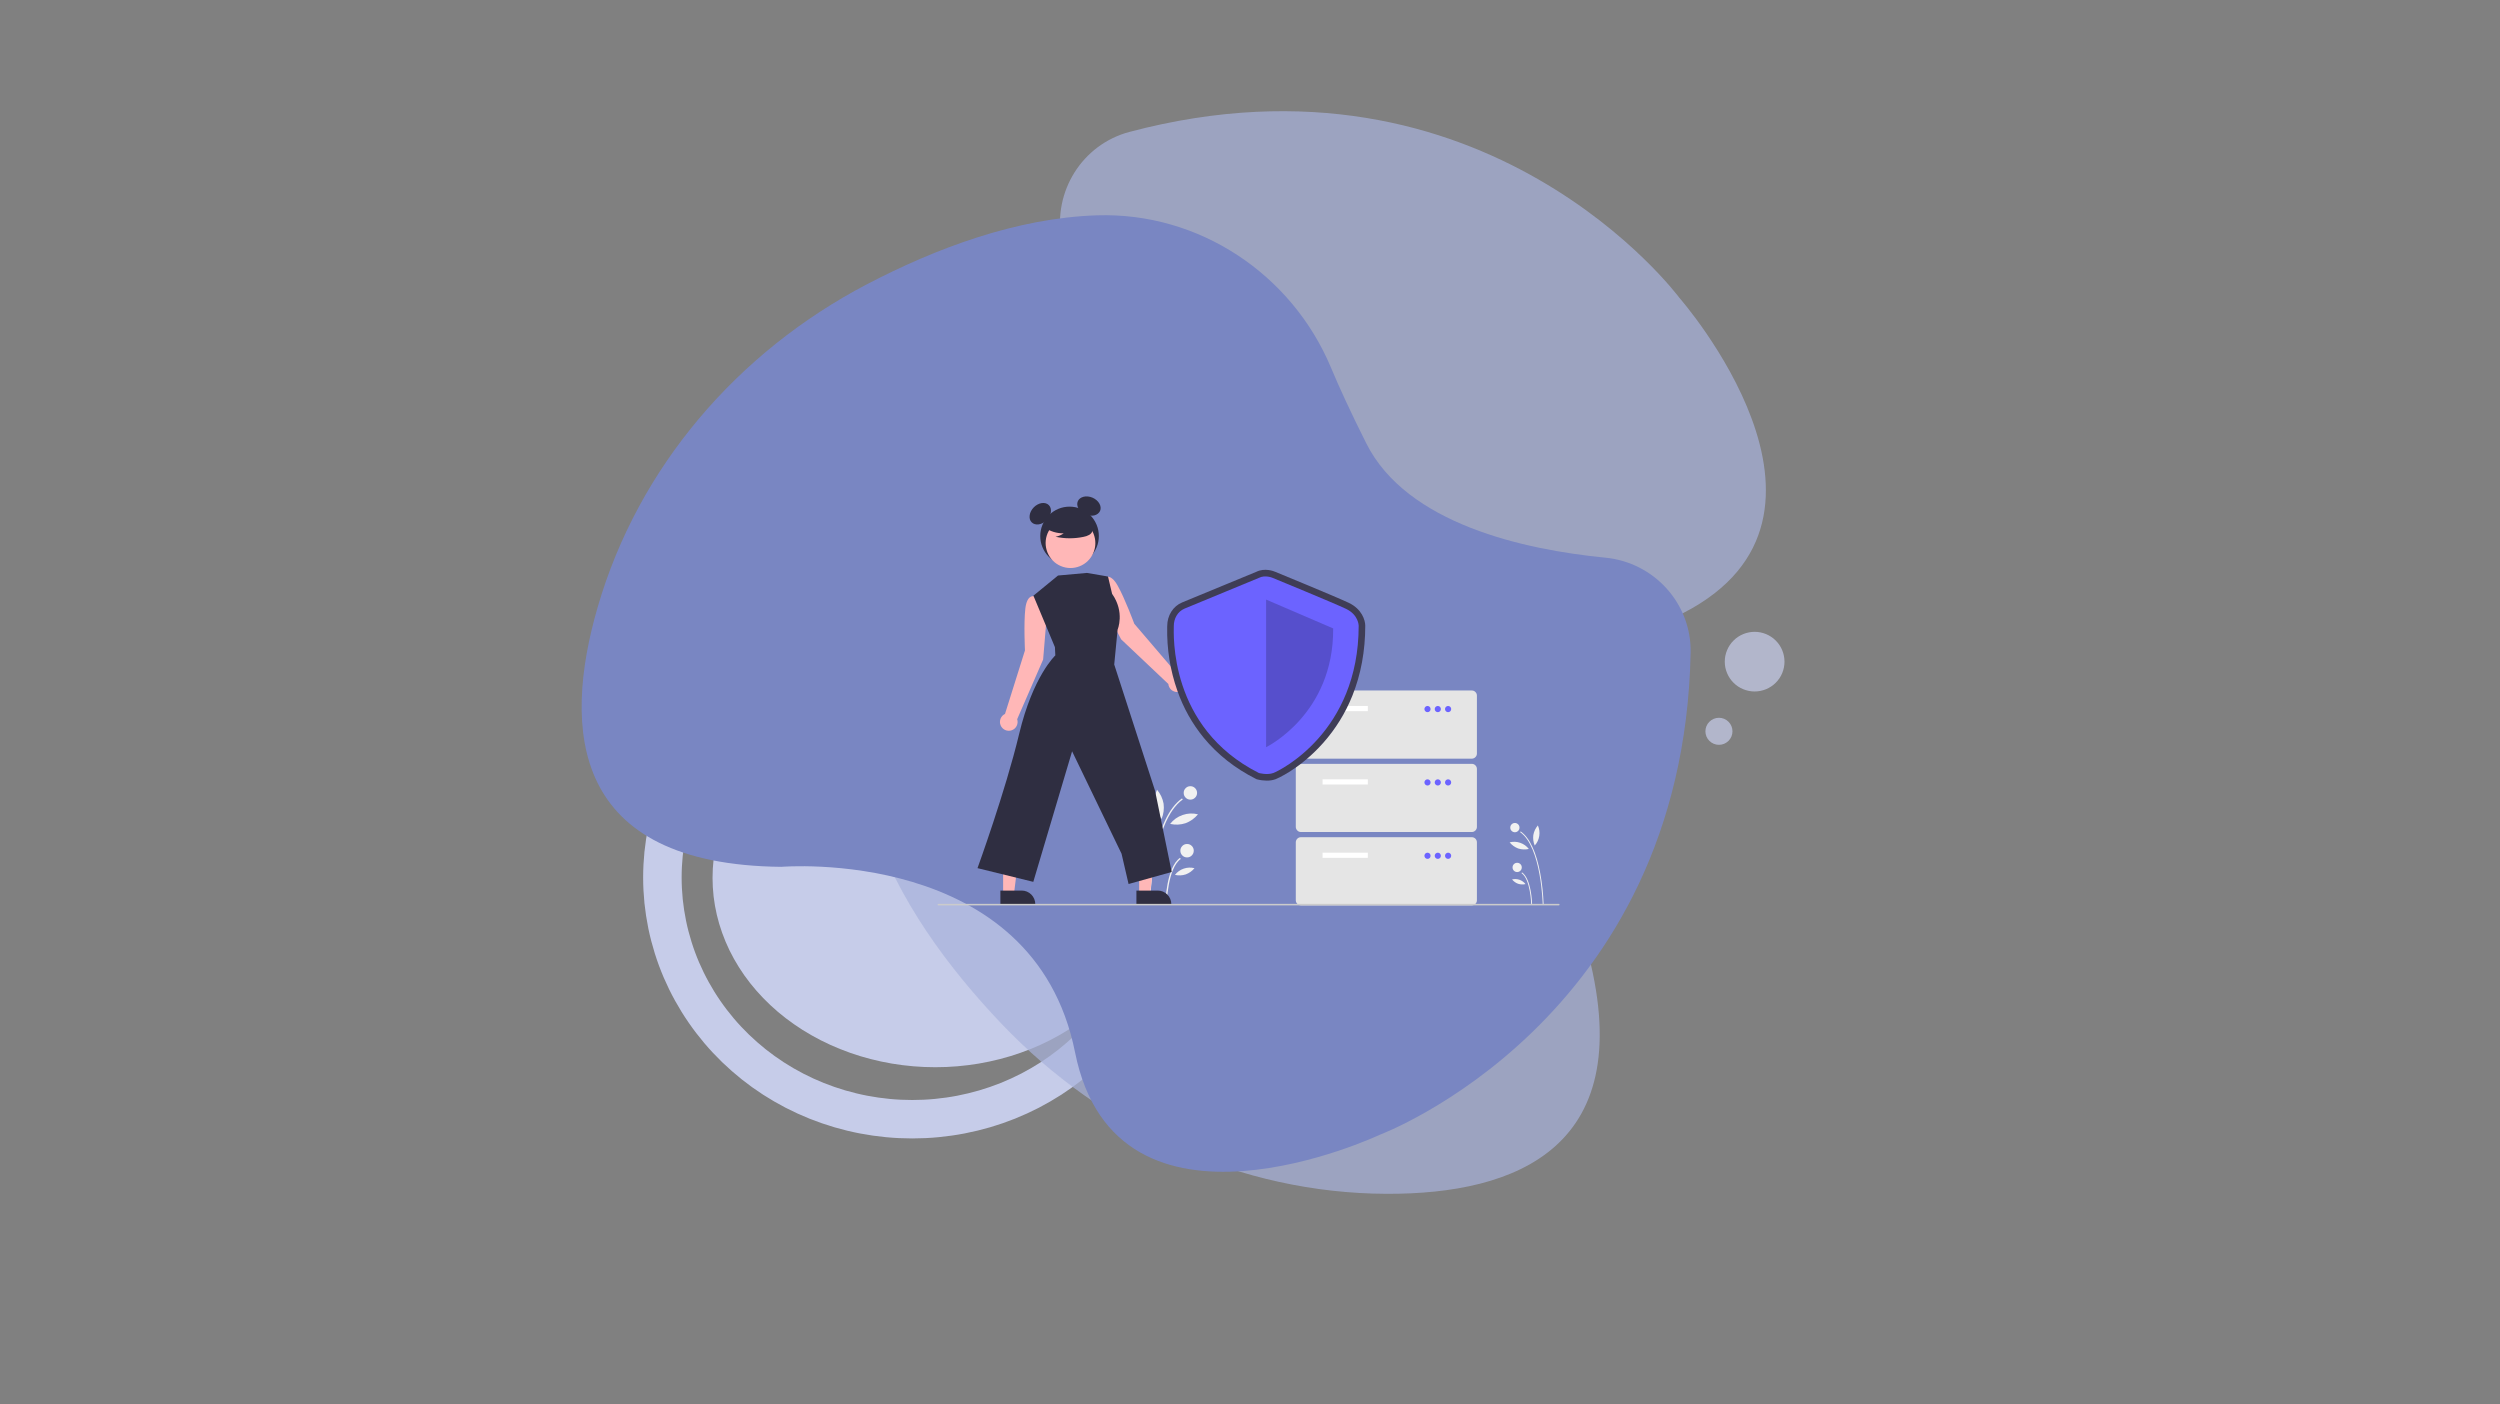 <svg xmlns="http://www.w3.org/2000/svg" xmlns:xlink="http://www.w3.org/1999/xlink" width="445" viewBox="0 0 333.75 187.5" height="250" preserveAspectRatio="xMidYMid meet"><rect x="0" y="0" width="333.75" height="187.5" fill="#808080" stroke="none"/><defs><clipPath id="f49b167ee6"><path d="M 15 12 L 228 12 L 228 187 L 15 187 Z M 15 12 " clip-rule="nonzero"></path></clipPath><clipPath id="0014c548ec"><path d="M 202 110 L 207 110 L 207 120.871 L 202 120.871 Z M 202 110 " clip-rule="nonzero"></path></clipPath><clipPath id="a00400bdc5"><path d="M 203 116 L 205 116 L 205 120.871 L 203 120.871 Z M 203 116 " clip-rule="nonzero"></path></clipPath><clipPath id="52476fde0b"><path d="M 153 106 L 158 106 L 158 120.871 L 153 120.871 Z M 153 106 " clip-rule="nonzero"></path></clipPath><clipPath id="7776e43d03"><path d="M 155 114 L 158 114 L 158 120.871 L 155 120.871 Z M 155 114 " clip-rule="nonzero"></path></clipPath><clipPath id="a8828b5631"><path d="M 151 118 L 157 118 L 157 120.871 L 151 120.871 Z M 151 118 " clip-rule="nonzero"></path></clipPath><clipPath id="46acce882a"><path d="M 133 118 L 139 118 L 139 120.871 L 133 120.871 Z M 133 118 " clip-rule="nonzero"></path></clipPath><clipPath id="a65f73db79"><path d="M 143 66.266 L 147 66.266 L 147 69 L 143 69 Z M 143 66.266 " clip-rule="nonzero"></path></clipPath><clipPath id="08926c4b13"><path d="M 172 111 L 198 111 L 198 120.871 L 172 120.871 Z M 172 111 " clip-rule="nonzero"></path></clipPath><clipPath id="2bf886eeeb"><path d="M 125.172 120 L 208.199 120 L 208.199 120.871 L 125.172 120.871 Z M 125.172 120 " clip-rule="nonzero"></path></clipPath></defs><path fill="#c6cce9" d="M 154.609 117.195 C 154.609 118.023 154.559 118.848 154.465 119.672 C 154.367 120.496 154.227 121.312 154.035 122.125 C 153.848 122.938 153.609 123.742 153.328 124.531 C 153.043 125.324 152.715 126.102 152.344 126.867 C 151.973 127.633 151.555 128.379 151.094 129.109 C 150.637 129.84 150.137 130.551 149.594 131.238 C 149.055 131.926 148.473 132.59 147.855 133.23 C 147.238 133.871 146.586 134.484 145.895 135.07 C 145.207 135.656 144.488 136.211 143.734 136.734 C 142.98 137.262 142.199 137.754 141.391 138.211 C 140.578 138.672 139.746 139.098 138.887 139.488 C 138.027 139.879 137.148 140.23 136.246 140.547 C 135.348 140.867 134.43 141.145 133.5 141.383 C 132.566 141.625 131.625 141.824 130.668 141.988 C 129.711 142.148 128.75 142.27 127.781 142.352 C 126.812 142.434 125.84 142.473 124.867 142.473 C 123.891 142.473 122.922 142.434 121.949 142.352 C 120.98 142.27 120.02 142.148 119.062 141.988 C 118.109 141.824 117.164 141.625 116.23 141.383 C 115.301 141.145 114.383 140.867 113.484 140.547 C 112.586 140.23 111.703 139.879 110.848 139.488 C 109.988 139.098 109.152 138.672 108.344 138.211 C 107.531 137.754 106.75 137.262 106 136.734 C 105.246 136.211 104.523 135.656 103.836 135.07 C 103.148 134.484 102.492 133.871 101.875 133.23 C 101.258 132.59 100.68 131.926 100.137 131.238 C 99.594 130.551 99.094 129.84 98.637 129.109 C 98.176 128.379 97.762 127.633 97.387 126.867 C 97.016 126.102 96.688 125.324 96.406 124.531 C 96.121 123.742 95.887 122.938 95.695 122.125 C 95.504 121.312 95.363 120.496 95.266 119.672 C 95.172 118.848 95.125 118.023 95.125 117.195 C 95.125 116.367 95.172 115.543 95.266 114.719 C 95.363 113.895 95.504 113.074 95.695 112.262 C 95.887 111.453 96.121 110.648 96.406 109.855 C 96.688 109.066 97.016 108.285 97.387 107.52 C 97.762 106.758 98.176 106.008 98.637 105.277 C 99.094 104.547 99.594 103.84 100.137 103.152 C 100.68 102.461 101.258 101.797 101.875 101.16 C 102.492 100.52 103.148 99.906 103.836 99.32 C 104.523 98.734 105.246 98.18 106 97.656 C 106.75 97.129 107.531 96.637 108.344 96.176 C 109.152 95.719 109.988 95.293 110.848 94.902 C 111.703 94.512 112.586 94.156 113.484 93.84 C 114.383 93.523 115.301 93.246 116.23 93.004 C 117.164 92.766 118.109 92.562 119.062 92.402 C 120.02 92.242 120.98 92.121 121.949 92.039 C 122.922 91.957 123.891 91.918 124.867 91.918 C 125.84 91.918 126.812 91.957 127.781 92.039 C 128.75 92.121 129.711 92.242 130.668 92.402 C 131.625 92.562 132.566 92.766 133.5 93.004 C 134.43 93.246 135.348 93.523 136.246 93.84 C 137.148 94.156 138.027 94.512 138.887 94.902 C 139.746 95.293 140.578 95.719 141.391 96.176 C 142.199 96.637 142.98 97.129 143.734 97.656 C 144.488 98.18 145.207 98.734 145.895 99.32 C 146.586 99.906 147.238 100.52 147.855 101.16 C 148.473 101.797 149.055 102.461 149.594 103.152 C 150.137 103.84 150.637 104.547 151.094 105.277 C 151.555 106.008 151.973 106.758 152.344 107.52 C 152.715 108.285 153.043 109.066 153.328 109.855 C 153.609 110.648 153.848 111.453 154.035 112.262 C 154.227 113.074 154.367 113.895 154.465 114.719 C 154.559 115.543 154.609 116.367 154.609 117.195 Z M 154.609 117.195 " fill-opacity="1" fill-rule="nonzero"></path><g clip-path="url(#f49b167ee6)"><path stroke-linecap="butt" transform="matrix(0.734, 0, 0, 0.733, 3.58, 0)" fill="none" stroke-linejoin="miter" d="M 206.479 159.811 C 206.479 161.254 206.41 162.692 206.261 164.125 C 206.117 165.558 205.899 166.986 205.606 168.397 C 205.319 169.814 204.957 171.21 204.521 172.589 C 204.09 173.969 203.59 175.327 203.02 176.659 C 202.451 177.991 201.818 179.296 201.116 180.563 C 200.413 181.836 199.647 183.072 198.822 184.271 C 197.998 185.469 197.109 186.625 196.167 187.744 C 195.22 188.857 194.225 189.922 193.172 190.945 C 192.118 191.962 191.017 192.932 189.868 193.848 C 188.719 194.759 187.522 195.617 186.287 196.421 C 185.047 197.22 183.771 197.96 182.462 198.642 C 181.147 199.319 179.801 199.936 178.429 200.49 C 177.056 201.039 175.657 201.524 174.231 201.945 C 172.805 202.36 171.363 202.712 169.905 202.994 C 168.447 203.276 166.973 203.484 165.494 203.628 C 164.015 203.772 162.531 203.841 161.041 203.841 C 159.551 203.841 158.067 203.772 156.588 203.628 C 155.103 203.484 153.635 203.276 152.177 202.994 C 150.714 202.712 149.272 202.36 147.851 201.945 C 146.425 201.524 145.026 201.039 143.653 200.49 C 142.275 199.936 140.935 199.319 139.62 198.642 C 138.306 197.96 137.035 197.22 135.795 196.421 C 134.555 195.617 133.363 194.759 132.214 193.848 C 131.065 192.932 129.964 191.962 128.91 190.945 C 127.857 189.922 126.856 188.857 125.915 187.744 C 124.973 186.625 124.084 185.469 123.26 184.271 C 122.43 183.072 121.669 181.836 120.966 180.563 C 120.264 179.296 119.631 177.991 119.056 176.659 C 118.487 175.327 117.987 173.969 117.556 172.589 C 117.125 171.21 116.763 169.814 116.471 168.397 C 116.183 166.986 115.965 165.558 115.816 164.125 C 115.673 162.692 115.598 161.254 115.598 159.811 C 115.598 158.367 115.673 156.929 115.816 155.496 C 115.965 154.058 116.183 152.636 116.471 151.219 C 116.763 149.807 117.125 148.406 117.556 147.027 C 117.987 145.647 118.487 144.294 119.056 142.962 C 119.631 141.631 120.264 140.326 120.966 139.053 C 121.669 137.785 122.43 136.549 123.26 135.351 C 124.084 134.147 124.973 132.991 125.915 131.878 C 126.856 130.764 127.857 129.694 128.91 128.676 C 129.964 127.659 131.065 126.689 132.214 125.773 C 133.363 124.857 134.555 123.999 135.795 123.2 C 137.035 122.401 138.306 121.661 139.62 120.979 C 140.935 120.297 142.275 119.685 143.653 119.131 C 145.026 118.582 146.425 118.092 147.851 117.677 C 149.272 117.256 150.714 116.91 152.177 116.627 C 153.635 116.345 155.103 116.132 156.588 115.994 C 158.067 115.85 159.551 115.78 161.041 115.78 C 162.531 115.78 164.015 115.85 165.494 115.994 C 166.973 116.132 168.447 116.345 169.905 116.627 C 171.363 116.91 172.805 117.256 174.231 117.677 C 175.657 118.092 177.056 118.582 178.429 119.131 C 179.807 119.685 181.147 120.297 182.462 120.979 C 183.771 121.661 185.047 122.401 186.287 123.2 C 187.522 123.999 188.719 124.857 189.868 125.773 C 191.017 126.689 192.118 127.659 193.172 128.676 C 194.225 129.694 195.22 130.764 196.167 131.878 C 197.109 132.991 197.998 134.147 198.822 135.351 C 199.647 136.549 200.413 137.785 201.116 139.053 C 201.818 140.326 202.451 141.631 203.02 142.962 C 203.59 144.294 204.09 145.647 204.521 147.027 C 204.957 148.406 205.319 149.807 205.606 151.219 C 205.899 152.636 206.117 154.058 206.261 155.496 C 206.41 156.929 206.479 158.367 206.479 159.811 Z M 206.479 159.811 " stroke="#c6cce9" stroke-width="7" stroke-opacity="1" stroke-miterlimit="10"></path></g><path fill="#a8b1da" d="M 116.438 109.781 C 119.734 120.02 126.664 129.293 133.75 136.723 C 147.199 150.82 165.641 159.309 185.141 159.375 C 202.367 159.43 219.191 153.23 211.758 126.289 C 211.758 126.289 199.73 94.727 224.766 81.812 C 249.801 68.898 224.188 39.746 224.188 39.746 C 224.188 39.746 198.445 4.973 150.789 17.609 C 144.461 19.285 140.535 25.602 141.715 32.039 C 143.676 42.695 144.719 58.734 135.812 66.902 C 132.316 70.105 129.57 72.453 127.43 74.168 C 116.805 82.656 112.273 96.852 116.438 109.789 Z M 116.438 109.781 " fill-opacity="0.71" fill-rule="nonzero"></path><path fill="#7986c2" d="M 146.449 28.746 C 135.695 29.09 124.852 33.184 115.754 37.941 C 98.48 46.969 85.219 62.34 79.793 81.043 C 74.992 97.57 76.32 115.434 104.301 115.723 C 104.301 115.723 137.992 112.875 143.516 140.473 C 149.035 168.066 184.16 151.508 184.16 151.508 C 184.16 151.508 224.715 136.379 225.699 87.137 C 225.832 80.594 220.832 75.078 214.312 74.449 C 203.52 73.391 187.801 69.977 182.391 59.172 C 180.266 54.934 178.762 51.648 177.703 49.117 C 172.469 36.578 160.047 28.312 146.457 28.746 Z M 146.449 28.746 " fill-opacity="1" fill-rule="nonzero"></path><path fill="#c6cce9" d="M 231.285 97.629 C 231.285 97.867 231.238 98.098 231.148 98.32 C 231.055 98.539 230.926 98.734 230.758 98.906 C 230.586 99.074 230.391 99.203 230.172 99.297 C 229.949 99.387 229.719 99.434 229.48 99.434 C 229.238 99.434 229.008 99.387 228.789 99.297 C 228.566 99.203 228.371 99.074 228.203 98.906 C 228.031 98.734 227.902 98.539 227.809 98.32 C 227.719 98.098 227.672 97.867 227.672 97.629 C 227.672 97.391 227.719 97.16 227.809 96.938 C 227.902 96.719 228.031 96.523 228.203 96.355 C 228.371 96.184 228.566 96.055 228.789 95.961 C 229.008 95.871 229.238 95.824 229.48 95.824 C 229.719 95.824 229.949 95.871 230.172 95.961 C 230.391 96.055 230.586 96.184 230.758 96.355 C 230.926 96.523 231.055 96.719 231.148 96.938 C 231.238 97.16 231.285 97.391 231.285 97.629 Z M 231.285 97.629 " fill-opacity="0.71" fill-rule="nonzero"></path><path fill="#c6cce9" d="M 238.23 88.332 C 238.23 88.594 238.203 88.852 238.152 89.109 C 238.102 89.363 238.027 89.613 237.926 89.855 C 237.828 90.098 237.703 90.324 237.559 90.543 C 237.414 90.762 237.246 90.961 237.062 91.145 C 236.879 91.332 236.676 91.496 236.457 91.641 C 236.242 91.785 236.012 91.91 235.77 92.008 C 235.527 92.109 235.277 92.184 235.023 92.234 C 234.766 92.289 234.504 92.312 234.242 92.312 C 233.98 92.312 233.723 92.289 233.465 92.234 C 233.211 92.184 232.961 92.109 232.719 92.008 C 232.477 91.91 232.246 91.785 232.027 91.641 C 231.812 91.496 231.609 91.332 231.426 91.145 C 231.238 90.961 231.074 90.762 230.93 90.543 C 230.785 90.324 230.66 90.098 230.562 89.855 C 230.461 89.613 230.387 89.363 230.332 89.109 C 230.281 88.852 230.258 88.594 230.258 88.332 C 230.258 88.07 230.281 87.809 230.332 87.555 C 230.387 87.297 230.461 87.047 230.562 86.809 C 230.66 86.566 230.785 86.336 230.93 86.117 C 231.074 85.902 231.238 85.699 231.426 85.516 C 231.609 85.328 231.812 85.164 232.027 85.02 C 232.246 84.875 232.477 84.75 232.719 84.652 C 232.961 84.551 233.211 84.477 233.465 84.426 C 233.723 84.375 233.98 84.348 234.242 84.348 C 234.504 84.348 234.766 84.375 235.023 84.426 C 235.277 84.477 235.527 84.551 235.77 84.652 C 236.012 84.75 236.242 84.875 236.457 85.02 C 236.676 85.164 236.879 85.328 237.062 85.516 C 237.246 85.699 237.414 85.902 237.559 86.117 C 237.703 86.336 237.828 86.566 237.926 86.809 C 238.027 87.047 238.102 87.297 238.152 87.555 C 238.203 87.809 238.23 88.07 238.23 88.332 Z M 238.23 88.332 " fill-opacity="0.71" fill-rule="nonzero"></path><g clip-path="url(#0014c548ec)"><path fill="#f1f1f1" d="M 205.953 120.746 L 206.074 120.746 C 206.027 119.367 205.883 118.004 205.637 116.648 C 205.105 113.75 204.223 111.848 203.008 110.992 L 202.938 111.094 C 205.773 113.09 205.949 120.672 205.953 120.746 Z M 205.953 120.746 " fill-opacity="1" fill-rule="nonzero"></path></g><g clip-path="url(#a00400bdc5)"><path fill="#f1f1f1" d="M 204.414 120.719 L 204.535 120.715 C 204.535 120.578 204.457 117.352 203.191 116.461 L 203.121 116.562 C 204.336 117.418 204.414 120.684 204.414 120.719 Z M 204.414 120.719 " fill-opacity="1" fill-rule="nonzero"></path></g><path fill="#f1f1f1" d="M 202.852 110.484 C 202.852 110.656 202.793 110.801 202.672 110.922 C 202.551 111.043 202.406 111.105 202.234 111.105 C 202.066 111.105 201.922 111.043 201.801 110.922 C 201.68 110.801 201.621 110.656 201.621 110.484 C 201.621 110.316 201.68 110.168 201.801 110.047 C 201.922 109.93 202.066 109.867 202.234 109.867 C 202.406 109.867 202.551 109.93 202.672 110.047 C 202.793 110.168 202.852 110.316 202.852 110.484 Z M 202.852 110.484 " fill-opacity="1" fill-rule="nonzero"></path><path fill="#f1f1f1" d="M 203.156 115.801 C 203.156 115.973 203.098 116.117 202.977 116.238 C 202.855 116.359 202.711 116.418 202.539 116.418 C 202.371 116.418 202.227 116.359 202.105 116.238 C 201.984 116.117 201.926 115.973 201.926 115.801 C 201.926 115.629 201.984 115.484 202.105 115.363 C 202.227 115.242 202.371 115.184 202.539 115.184 C 202.711 115.184 202.855 115.242 202.977 115.363 C 203.098 115.484 203.156 115.629 203.156 115.801 Z M 203.156 115.801 " fill-opacity="1" fill-rule="nonzero"></path><path fill="#f1f1f1" d="M 204.699 111.473 C 204.637 111.961 204.699 112.43 204.887 112.879 C 205.215 112.512 205.414 112.086 205.492 111.598 C 205.566 111.113 205.504 110.645 205.305 110.191 C 204.988 110.566 204.789 110.992 204.699 111.473 Z M 204.699 111.473 " fill-opacity="1" fill-rule="nonzero"></path><path fill="#f1f1f1" d="M 202.688 113.277 C 203.152 113.422 203.625 113.441 204.098 113.336 C 203.797 112.949 203.41 112.676 202.949 112.516 C 202.484 112.355 202.012 112.336 201.535 112.453 C 201.848 112.832 202.23 113.105 202.688 113.277 Z M 202.688 113.277 " fill-opacity="1" fill-rule="nonzero"></path><path fill="#f1f1f1" d="M 202.664 117.984 C 202.992 118.086 203.32 118.102 203.656 118.027 C 203.441 117.754 203.172 117.562 202.848 117.449 C 202.523 117.34 202.191 117.324 201.859 117.406 C 202.078 117.672 202.344 117.863 202.664 117.984 Z M 202.664 117.984 " fill-opacity="1" fill-rule="nonzero"></path><g clip-path="url(#52476fde0b)"><path fill="#f1f1f1" d="M 153.52 120.746 L 153.344 120.742 C 153.41 118.746 153.621 116.766 153.977 114.797 C 154.75 110.59 156.035 107.828 157.797 106.586 L 157.898 106.734 C 153.785 109.633 153.523 120.637 153.52 120.746 Z M 153.52 120.746 " fill-opacity="1" fill-rule="nonzero"></path></g><g clip-path="url(#7776e43d03)"><path fill="#f1f1f1" d="M 155.754 120.703 L 155.574 120.699 C 155.578 120.504 155.691 115.82 157.527 114.523 L 157.629 114.672 C 155.867 115.914 155.754 120.656 155.754 120.703 Z M 155.754 120.703 " fill-opacity="1" fill-rule="nonzero"></path></g><path fill="#f1f1f1" d="M 159.809 105.852 C 159.809 106.102 159.723 106.312 159.547 106.488 C 159.371 106.664 159.16 106.75 158.914 106.75 C 158.668 106.75 158.457 106.664 158.285 106.488 C 158.109 106.312 158.023 106.102 158.023 105.852 C 158.023 105.605 158.109 105.395 158.285 105.219 C 158.457 105.043 158.668 104.957 158.914 104.957 C 159.16 104.957 159.371 105.043 159.547 105.219 C 159.723 105.395 159.809 105.605 159.809 105.852 Z M 159.809 105.852 " fill-opacity="1" fill-rule="nonzero"></path><path fill="#f1f1f1" d="M 159.367 113.566 C 159.367 113.816 159.277 114.027 159.105 114.203 C 158.93 114.379 158.719 114.465 158.473 114.465 C 158.227 114.465 158.016 114.379 157.84 114.203 C 157.668 114.027 157.578 113.816 157.578 113.566 C 157.578 113.32 157.668 113.109 157.84 112.934 C 158.016 112.758 158.227 112.672 158.473 112.672 C 158.719 112.672 158.93 112.758 159.105 112.934 C 159.277 113.109 159.367 113.32 159.367 113.566 Z M 159.367 113.566 " fill-opacity="1" fill-rule="nonzero"></path><path fill="#f1f1f1" d="M 155.34 107.289 C 155.43 107.992 155.34 108.672 155.07 109.328 C 154.594 108.793 154.301 108.176 154.191 107.469 C 154.082 106.762 154.172 106.082 154.461 105.43 C 154.918 105.969 155.211 106.59 155.34 107.289 Z M 155.34 107.289 " fill-opacity="1" fill-rule="nonzero"></path><path fill="#f1f1f1" d="M 158.258 109.902 C 157.586 110.117 156.902 110.145 156.211 109.992 C 156.652 109.43 157.207 109.031 157.883 108.801 C 158.555 108.566 159.238 108.539 159.93 108.711 C 159.48 109.258 158.922 109.656 158.258 109.902 Z M 158.258 109.902 " fill-opacity="1" fill-rule="nonzero"></path><path fill="#f1f1f1" d="M 158.293 116.734 C 157.82 116.887 157.34 116.906 156.855 116.797 C 157.164 116.402 157.555 116.125 158.027 115.961 C 158.5 115.801 158.98 115.781 159.465 115.902 C 159.148 116.285 158.758 116.562 158.293 116.734 Z M 158.293 116.734 " fill-opacity="1" fill-rule="nonzero"></path><path fill="#ffb7b7" d="M 139.715 82.543 L 139.285 79.902 L 138.07 79.598 C 138.07 79.598 137.105 79.297 136.883 81.246 C 136.656 83.195 136.832 86.832 136.832 86.832 L 134.168 95.309 C 134.027 95.375 133.91 95.461 133.805 95.574 C 133.703 95.688 133.625 95.812 133.57 95.957 C 133.516 96.098 133.492 96.246 133.492 96.398 C 133.496 96.551 133.527 96.695 133.586 96.836 C 133.645 96.977 133.727 97.102 133.836 97.211 C 133.941 97.32 134.066 97.402 134.207 97.465 C 134.344 97.523 134.492 97.555 134.641 97.559 C 134.793 97.562 134.941 97.539 135.082 97.484 C 135.227 97.434 135.352 97.355 135.465 97.254 C 135.578 97.148 135.668 97.031 135.734 96.891 C 135.801 96.754 135.836 96.609 135.848 96.457 C 135.859 96.305 135.84 96.156 135.793 96.012 L 139.258 88.051 Z M 139.715 82.543 " fill-opacity="1" fill-rule="nonzero"></path><path fill="#ffb7b7" d="M 147.098 80.465 L 146.461 77.867 L 147.457 77.105 C 147.457 77.105 148.227 76.453 149.195 78.156 C 150.164 79.859 151.426 83.273 151.426 83.273 L 157.191 90.016 C 157.344 90.023 157.488 90.059 157.629 90.121 C 157.766 90.184 157.891 90.27 157.996 90.379 C 158.102 90.488 158.18 90.613 158.238 90.754 C 158.297 90.895 158.324 91.043 158.324 91.195 C 158.324 91.348 158.297 91.496 158.242 91.637 C 158.184 91.777 158.105 91.906 158 92.016 C 157.895 92.125 157.773 92.211 157.637 92.277 C 157.496 92.34 157.352 92.375 157.199 92.383 C 157.051 92.391 156.902 92.367 156.758 92.316 C 156.613 92.266 156.484 92.191 156.371 92.094 C 156.258 91.992 156.164 91.875 156.098 91.738 C 156.027 91.602 155.984 91.457 155.973 91.309 L 149.672 85.352 Z M 147.098 80.465 " fill-opacity="1" fill-rule="nonzero"></path><path fill="#ffb7b7" d="M 152.078 119.363 L 153.527 119.363 L 154.215 113.766 L 152.078 113.766 Z M 152.078 119.363 " fill-opacity="1" fill-rule="nonzero"></path><g clip-path="url(#a8828b5631)"><path fill="#2f2e41" d="M 151.711 118.891 L 154.559 118.891 C 154.801 118.891 155.031 118.934 155.254 119.027 C 155.477 119.121 155.672 119.254 155.84 119.422 C 156.012 119.594 156.141 119.789 156.234 120.016 C 156.328 120.238 156.371 120.469 156.371 120.711 L 156.371 120.77 L 151.711 120.77 Z M 151.711 118.891 " fill-opacity="1" fill-rule="nonzero"></path></g><path fill="#ffb7b7" d="M 133.918 119.363 L 135.363 119.363 L 136.051 113.766 L 133.918 113.766 Z M 133.918 119.363 " fill-opacity="1" fill-rule="nonzero"></path><g clip-path="url(#46acce882a)"><path fill="#2f2e41" d="M 133.551 118.891 L 136.398 118.891 C 136.637 118.891 136.871 118.934 137.09 119.027 C 137.312 119.121 137.512 119.254 137.68 119.422 C 137.852 119.594 137.98 119.789 138.074 120.016 C 138.164 120.238 138.211 120.469 138.211 120.711 L 138.211 120.77 L 133.551 120.77 Z M 133.551 118.891 " fill-opacity="1" fill-rule="nonzero"></path></g><path fill="#2f2e41" d="M 146.695 71.562 C 146.695 72.082 146.598 72.582 146.398 73.062 C 146.199 73.543 145.918 73.969 145.551 74.336 C 145.184 74.707 144.762 74.988 144.281 75.188 C 143.805 75.387 143.305 75.488 142.785 75.488 C 142.266 75.488 141.77 75.387 141.289 75.188 C 140.809 74.988 140.387 74.707 140.02 74.336 C 139.652 73.969 139.371 73.543 139.172 73.062 C 138.973 72.582 138.875 72.082 138.875 71.562 C 138.875 71.039 138.973 70.539 139.172 70.059 C 139.371 69.578 139.652 69.152 140.02 68.785 C 140.387 68.418 140.809 68.133 141.289 67.934 C 141.77 67.734 142.266 67.637 142.785 67.637 C 143.305 67.637 143.805 67.734 144.281 67.934 C 144.762 68.133 145.184 68.418 145.551 68.785 C 145.918 69.152 146.199 69.578 146.398 70.059 C 146.598 70.539 146.695 71.039 146.695 71.562 Z M 146.695 71.562 " fill-opacity="1" fill-rule="nonzero"></path><path fill="#2f2e41" d="M 140.02 67.434 C 140.133 67.547 140.215 67.688 140.262 67.852 C 140.309 68.016 140.316 68.191 140.293 68.379 C 140.266 68.57 140.203 68.754 140.105 68.941 C 140.008 69.125 139.887 69.293 139.734 69.445 C 139.582 69.598 139.414 69.723 139.23 69.82 C 139.047 69.914 138.859 69.977 138.672 70.004 C 138.484 70.031 138.309 70.02 138.148 69.973 C 137.984 69.926 137.844 69.848 137.73 69.73 C 137.617 69.617 137.535 69.48 137.488 69.316 C 137.441 69.152 137.434 68.977 137.461 68.785 C 137.488 68.598 137.547 68.41 137.645 68.227 C 137.742 68.043 137.867 67.875 138.016 67.723 C 138.168 67.57 138.336 67.445 138.52 67.348 C 138.703 67.25 138.891 67.188 139.078 67.16 C 139.266 67.137 139.441 67.145 139.605 67.191 C 139.766 67.238 139.906 67.32 140.02 67.434 Z M 140.02 67.434 " fill-opacity="1" fill-rule="nonzero"></path><g clip-path="url(#a65f73db79)"><path fill="#2f2e41" d="M 145.852 66.438 C 146.047 66.523 146.227 66.633 146.383 66.77 C 146.543 66.902 146.668 67.055 146.762 67.219 C 146.859 67.383 146.914 67.551 146.93 67.719 C 146.949 67.891 146.926 68.051 146.863 68.199 C 146.797 68.348 146.699 68.473 146.566 68.578 C 146.434 68.684 146.273 68.758 146.09 68.805 C 145.902 68.848 145.707 68.859 145.504 68.84 C 145.297 68.816 145.094 68.766 144.898 68.68 C 144.699 68.594 144.523 68.484 144.363 68.352 C 144.207 68.215 144.078 68.066 143.984 67.902 C 143.891 67.734 143.832 67.57 143.816 67.398 C 143.801 67.23 143.82 67.07 143.887 66.922 C 143.949 66.773 144.047 66.645 144.18 66.543 C 144.316 66.438 144.473 66.363 144.66 66.316 C 144.844 66.27 145.039 66.258 145.246 66.281 C 145.449 66.301 145.652 66.355 145.852 66.438 Z M 145.852 66.438 " fill-opacity="1" fill-rule="nonzero"></path></g><path fill="#ffb7b7" d="M 144.5 69.574 C 144.887 69.785 145.219 70.066 145.496 70.41 C 145.77 70.754 145.973 71.137 146.094 71.562 C 146.219 71.984 146.258 72.418 146.211 72.855 C 146.164 73.297 146.031 73.711 145.82 74.098 C 145.609 74.484 145.332 74.816 144.992 75.094 C 144.648 75.371 144.266 75.57 143.844 75.695 C 143.422 75.82 142.992 75.859 142.555 75.812 C 142.117 75.766 141.703 75.633 141.316 75.422 C 140.934 75.211 140.602 74.934 140.324 74.59 C 140.047 74.242 139.848 73.859 139.727 73.438 C 139.602 73.012 139.562 72.582 139.609 72.141 C 139.656 71.703 139.785 71.289 139.996 70.902 C 140.207 70.512 140.484 70.18 140.828 69.902 C 141.172 69.625 141.555 69.426 141.977 69.301 C 142.398 69.176 142.828 69.137 143.266 69.188 C 143.703 69.234 144.117 69.363 144.5 69.574 Z M 144.5 69.574 " fill-opacity="1" fill-rule="nonzero"></path><path fill="#2f2e41" d="M 139.422 70.402 C 140.199 70.941 141.059 71.207 142.004 71.203 C 141.668 71.434 141.305 71.586 140.906 71.656 C 142.145 71.922 143.383 71.93 144.625 71.676 C 144.898 71.633 145.156 71.543 145.402 71.41 C 145.656 71.266 145.816 71.051 145.883 70.766 C 145.965 70.297 145.602 69.871 145.223 69.586 C 144.637 69.148 143.988 68.855 143.273 68.715 C 142.559 68.57 141.848 68.586 141.141 68.766 C 140.684 68.883 140.227 69.082 139.93 69.453 C 139.633 69.82 139.547 70.387 139.828 70.766 Z M 139.422 70.402 " fill-opacity="1" fill-rule="nonzero"></path><path fill="#2f2e41" d="M 141.246 76.832 L 137.961 79.523 L 140.832 86.395 L 140.887 87.496 C 140.887 87.496 137.906 90.254 136.062 97.957 C 134.219 105.66 130.496 115.898 130.496 115.898 L 137.945 117.727 L 143.125 100.301 L 149.727 113.973 L 150.664 118.016 L 156.422 116.41 L 154.199 105.559 L 148.75 88.715 L 149.199 84.059 C 149.199 84.059 150.195 81.738 148.465 79.277 L 147.918 76.965 L 145.105 76.484 Z M 141.246 76.832 " fill-opacity="1" fill-rule="nonzero"></path><path fill="#e5e5e5" d="M 196.48 101.281 L 173.676 101.281 C 173.488 101.281 173.324 101.215 173.191 101.078 C 173.059 100.945 172.988 100.781 172.988 100.594 L 172.988 92.867 C 172.988 92.68 173.059 92.516 173.191 92.383 C 173.324 92.246 173.488 92.18 173.676 92.18 L 196.48 92.18 C 196.672 92.18 196.832 92.246 196.969 92.383 C 197.102 92.516 197.168 92.68 197.168 92.867 L 197.168 100.594 C 197.168 100.781 197.102 100.945 196.969 101.078 C 196.832 101.215 196.672 101.281 196.48 101.281 Z M 196.48 101.281 " fill-opacity="1" fill-rule="nonzero"></path><path fill="#ffffff" d="M 176.562 94.246 L 182.605 94.246 L 182.605 94.938 L 176.562 94.938 Z M 176.562 94.246 " fill-opacity="1" fill-rule="nonzero"></path><path fill="#6c63ff" d="M 190.984 94.66 C 190.984 94.777 190.945 94.875 190.867 94.953 C 190.785 95.035 190.688 95.074 190.574 95.074 C 190.461 95.074 190.363 95.035 190.281 94.953 C 190.203 94.875 190.16 94.777 190.16 94.66 C 190.16 94.547 190.203 94.449 190.281 94.367 C 190.363 94.289 190.461 94.246 190.574 94.246 C 190.688 94.246 190.785 94.289 190.867 94.367 C 190.945 94.449 190.984 94.547 190.984 94.66 Z M 190.984 94.66 " fill-opacity="1" fill-rule="nonzero"></path><path fill="#6c63ff" d="M 192.359 94.66 C 192.359 94.777 192.32 94.875 192.238 94.953 C 192.16 95.035 192.062 95.074 191.949 95.074 C 191.836 95.074 191.738 95.035 191.656 94.953 C 191.574 94.875 191.535 94.777 191.535 94.66 C 191.535 94.547 191.574 94.449 191.656 94.367 C 191.738 94.289 191.836 94.246 191.949 94.246 C 192.062 94.246 192.16 94.289 192.238 94.367 C 192.32 94.449 192.359 94.547 192.359 94.66 Z M 192.359 94.66 " fill-opacity="1" fill-rule="nonzero"></path><path fill="#6c63ff" d="M 193.734 94.66 C 193.734 94.777 193.695 94.875 193.613 94.953 C 193.531 95.035 193.438 95.074 193.32 95.074 C 193.207 95.074 193.109 95.035 193.031 94.953 C 192.949 94.875 192.91 94.777 192.91 94.66 C 192.91 94.547 192.949 94.449 193.031 94.367 C 193.109 94.289 193.207 94.246 193.32 94.246 C 193.438 94.246 193.531 94.289 193.613 94.367 C 193.695 94.449 193.734 94.547 193.734 94.66 Z M 193.734 94.66 " fill-opacity="1" fill-rule="nonzero"></path><path fill="#e5e5e5" d="M 196.48 111.074 L 173.676 111.074 C 173.488 111.074 173.324 111.008 173.191 110.871 C 173.059 110.738 172.988 110.574 172.988 110.387 L 172.988 102.66 C 172.988 102.473 173.059 102.309 173.191 102.176 C 173.324 102.039 173.488 101.973 173.676 101.973 L 196.48 101.973 C 196.672 101.973 196.832 102.039 196.969 102.176 C 197.102 102.309 197.168 102.473 197.168 102.66 L 197.168 110.387 C 197.168 110.574 197.102 110.738 196.969 110.871 C 196.832 111.008 196.672 111.074 196.48 111.074 Z M 196.48 111.074 " fill-opacity="1" fill-rule="nonzero"></path><path fill="#ffffff" d="M 176.562 104.039 L 182.605 104.039 L 182.605 104.73 L 176.562 104.73 Z M 176.562 104.039 " fill-opacity="1" fill-rule="nonzero"></path><path fill="#6c63ff" d="M 190.984 104.453 C 190.984 104.57 190.945 104.668 190.867 104.746 C 190.785 104.828 190.688 104.867 190.574 104.867 C 190.461 104.867 190.363 104.828 190.281 104.746 C 190.203 104.668 190.16 104.57 190.16 104.453 C 190.16 104.34 190.203 104.242 190.281 104.16 C 190.363 104.082 190.461 104.039 190.574 104.039 C 190.688 104.039 190.785 104.082 190.867 104.16 C 190.945 104.242 190.984 104.34 190.984 104.453 Z M 190.984 104.453 " fill-opacity="1" fill-rule="nonzero"></path><path fill="#6c63ff" d="M 192.359 104.453 C 192.359 104.57 192.32 104.668 192.238 104.746 C 192.16 104.828 192.062 104.867 191.949 104.867 C 191.836 104.867 191.738 104.828 191.656 104.746 C 191.574 104.668 191.535 104.57 191.535 104.453 C 191.535 104.34 191.574 104.242 191.656 104.16 C 191.738 104.082 191.836 104.039 191.949 104.039 C 192.062 104.039 192.16 104.082 192.238 104.16 C 192.32 104.242 192.359 104.34 192.359 104.453 Z M 192.359 104.453 " fill-opacity="1" fill-rule="nonzero"></path><path fill="#6c63ff" d="M 193.734 104.453 C 193.734 104.57 193.695 104.668 193.613 104.746 C 193.531 104.828 193.438 104.867 193.32 104.867 C 193.207 104.867 193.109 104.828 193.031 104.746 C 192.949 104.668 192.91 104.57 192.91 104.453 C 192.91 104.34 192.949 104.242 193.031 104.16 C 193.109 104.082 193.207 104.039 193.32 104.039 C 193.438 104.039 193.531 104.082 193.613 104.16 C 193.695 104.242 193.734 104.34 193.734 104.453 Z M 193.734 104.453 " fill-opacity="1" fill-rule="nonzero"></path><g clip-path="url(#08926c4b13)"><path fill="#e5e5e5" d="M 196.48 120.867 L 173.676 120.867 C 173.488 120.867 173.324 120.801 173.191 120.664 C 173.059 120.531 172.988 120.367 172.988 120.18 L 172.988 112.453 C 172.988 112.266 173.059 112.102 173.191 111.965 C 173.324 111.832 173.488 111.766 173.676 111.766 L 196.48 111.766 C 196.672 111.766 196.832 111.832 196.969 111.965 C 197.102 112.102 197.168 112.266 197.168 112.453 L 197.168 120.18 C 197.168 120.367 197.102 120.531 196.969 120.664 C 196.832 120.801 196.672 120.867 196.48 120.867 Z M 196.48 120.867 " fill-opacity="1" fill-rule="nonzero"></path></g><path fill="#ffffff" d="M 176.562 113.832 L 182.605 113.832 L 182.605 114.523 L 176.562 114.523 Z M 176.562 113.832 " fill-opacity="1" fill-rule="nonzero"></path><path fill="#6c63ff" d="M 190.984 114.246 C 190.984 114.363 190.945 114.461 190.867 114.539 C 190.785 114.621 190.688 114.66 190.574 114.66 C 190.461 114.66 190.363 114.621 190.281 114.539 C 190.203 114.461 190.16 114.363 190.16 114.246 C 190.16 114.133 190.203 114.035 190.281 113.953 C 190.363 113.875 190.461 113.832 190.574 113.832 C 190.688 113.832 190.785 113.875 190.867 113.953 C 190.945 114.035 190.984 114.133 190.984 114.246 Z M 190.984 114.246 " fill-opacity="1" fill-rule="nonzero"></path><path fill="#6c63ff" d="M 192.359 114.246 C 192.359 114.363 192.32 114.461 192.238 114.539 C 192.16 114.621 192.062 114.66 191.949 114.66 C 191.836 114.66 191.738 114.621 191.656 114.539 C 191.574 114.461 191.535 114.363 191.535 114.246 C 191.535 114.133 191.574 114.035 191.656 113.953 C 191.738 113.875 191.836 113.832 191.949 113.832 C 192.062 113.832 192.16 113.875 192.238 113.953 C 192.32 114.035 192.359 114.133 192.359 114.246 Z M 192.359 114.246 " fill-opacity="1" fill-rule="nonzero"></path><path fill="#6c63ff" d="M 193.734 114.246 C 193.734 114.363 193.695 114.461 193.613 114.539 C 193.531 114.621 193.438 114.66 193.32 114.66 C 193.207 114.66 193.109 114.621 193.031 114.539 C 192.949 114.461 192.91 114.363 192.91 114.246 C 192.91 114.133 192.949 114.035 193.031 113.953 C 193.109 113.875 193.207 113.832 193.32 113.832 C 193.438 113.832 193.531 113.875 193.613 113.953 C 193.695 114.035 193.734 114.133 193.734 114.246 Z M 193.734 114.246 " fill-opacity="1" fill-rule="nonzero"></path><path fill="#3f3d56" d="M 169.117 104.215 C 168.68 104.211 168.25 104.156 167.828 104.047 L 167.746 104.023 L 167.668 103.984 C 164.891 102.586 162.547 100.738 160.699 98.492 C 159.16 96.609 157.988 94.52 157.18 92.219 C 156.215 89.469 155.762 86.633 155.82 83.715 C 155.824 83.652 155.824 83.605 155.824 83.574 C 155.824 82.168 156.602 80.934 157.805 80.43 C 158.727 80.047 167.09 76.598 167.695 76.348 C 168.832 75.773 170.047 76.25 170.242 76.336 C 170.676 76.516 178.41 79.691 180.082 80.488 C 181.801 81.312 182.262 82.789 182.262 83.535 C 182.262 86.902 181.68 90.051 180.535 92.895 C 179.602 95.211 178.309 97.301 176.656 99.168 C 173.488 102.746 170.324 104.012 170.293 104.023 C 169.91 104.156 169.52 104.219 169.117 104.215 Z M 168.371 102.359 C 168.645 102.422 169.277 102.516 169.691 102.363 C 170.215 102.172 172.863 100.793 175.34 97.996 C 178.762 94.129 180.5 89.266 180.504 83.547 C 180.496 83.43 180.414 82.605 179.324 82.082 C 177.684 81.301 169.648 78 169.566 77.969 L 169.547 77.957 C 169.375 77.887 168.84 77.738 168.473 77.934 L 168.398 77.969 C 168.309 78.004 159.43 81.664 158.48 82.062 C 157.82 82.34 157.582 83.023 157.582 83.574 C 157.582 83.613 157.582 83.672 157.582 83.75 C 157.504 87.664 158.406 97.293 168.371 102.359 Z M 168.371 102.359 " fill-opacity="1" fill-rule="nonzero"></path><path fill="#6c63ff" d="M 168.062 77.148 C 168.062 77.148 159.105 80.844 158.145 81.246 C 157.184 81.648 156.703 82.609 156.703 83.574 C 156.703 84.539 155.984 97.113 168.062 103.195 C 168.062 103.195 169.16 103.5 169.992 103.195 C 170.824 102.891 181.383 97.75 181.383 83.535 C 181.383 83.535 181.383 82.09 179.703 81.285 C 178.023 80.484 169.902 77.148 169.902 77.148 C 169.902 77.148 168.902 76.707 168.062 77.148 Z M 168.062 77.148 " fill-opacity="1" fill-rule="nonzero"></path><path fill="#000000" d="M 169.023 80.043 L 169.023 99.75 C 169.023 99.75 178.062 95.383 177.98 83.895 Z M 169.023 80.043 " fill-opacity="0.2" fill-rule="nonzero"></path><g clip-path="url(#2bf886eeeb)"><path fill="#cbcbcb" d="M 208.102 120.867 L 125.273 120.867 C 125.207 120.867 125.172 120.836 125.172 120.766 C 125.172 120.699 125.207 120.664 125.273 120.664 L 208.102 120.664 C 208.168 120.664 208.199 120.699 208.199 120.766 C 208.199 120.836 208.168 120.867 208.102 120.867 Z M 208.102 120.867 " fill-opacity="1" fill-rule="nonzero"></path></g></svg>
